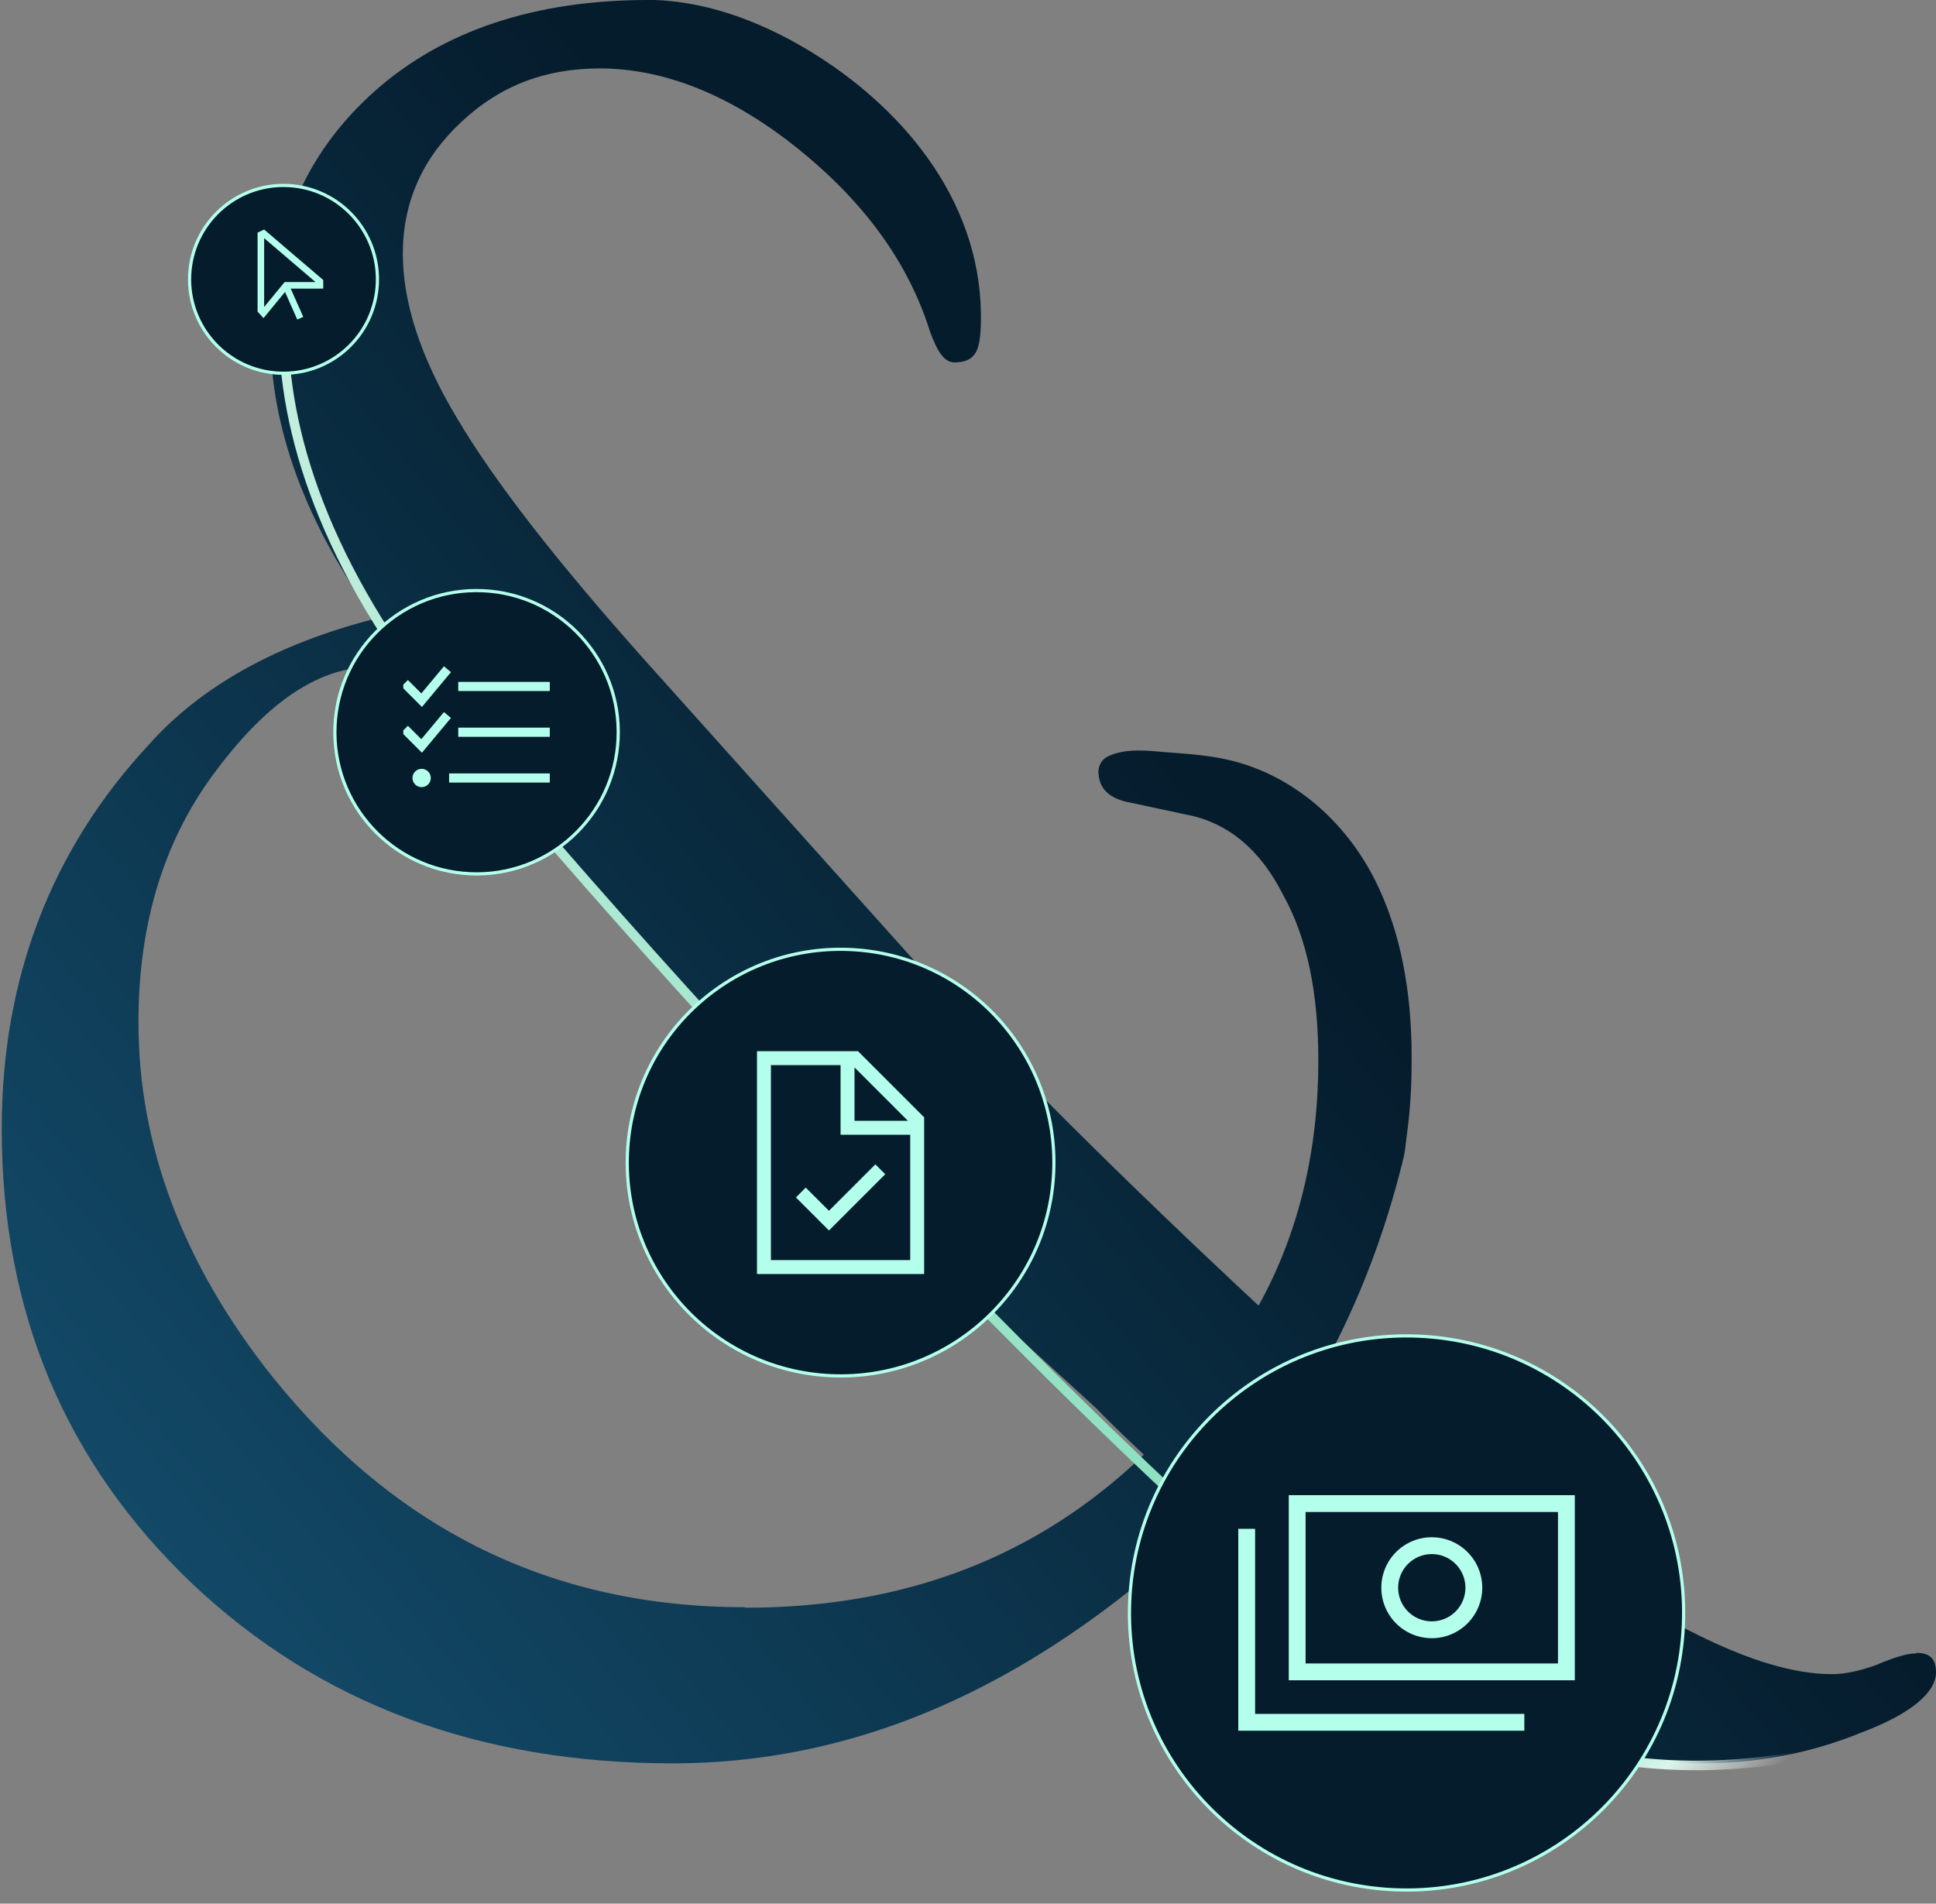 <svg width="603" height="593" viewBox="0 0 603 593" fill="none" xmlns="http://www.w3.org/2000/svg">
<rect x="0" y="0" width="603" height="593" fill="#808080" stroke="none"/>
<path d="M596.896 515.032C594.216 515.032 589.748 516.295 584.388 518.663C579.474 520.4 575.007 521.505 570.54 521.505C538.228 521.505 485.367 488.665 413.447 423.457C423.572 404.51 431.315 384.143 436.824 362.038C436.824 362.038 436.824 362.038 436.824 361.88C437.718 359.038 437.867 355.565 438.314 352.565C439.207 345.776 439.654 338.829 439.654 332.039C439.952 313.251 437.42 293.988 429.677 277.094C420.445 256.727 403.172 241.411 382.475 236.675C376.221 235.254 369.371 234.78 362.968 234.306C357.459 233.833 350.907 233.043 345.547 235.412C344.802 235.727 344.057 236.201 343.611 236.675C342.717 237.622 342.271 238.727 342.122 240.148C342.122 245.516 345.249 248.832 352.396 250.095L369.371 253.727C382.177 256.095 392.451 264.463 399.599 278.673C407.193 292.251 410.617 309.461 410.617 330.461C410.617 358.407 404.512 384.143 392.004 406.721C348.525 366.143 315.17 332.829 291.345 306.619L200.068 204.781C173.116 174.467 153.908 149.836 142.442 130.416C130.827 111.153 125.467 93.944 125.467 79.102C125.467 62.998 131.572 49.261 143.633 38.051C155.695 26.683 169.84 21.315 186.815 21.315C206.768 21.315 227.615 29.525 248.462 46.261C269.308 62.998 283.007 81.944 289.708 103.417C291.941 109.417 294.026 112.89 297.302 112.89C304.598 112.89 305.194 107.996 305.491 101.364C306.683 64.261 282.411 35.051 254.566 17.368C239.378 7.737 221.808 0.632 203.939 0C203.195 0 202.599 0 201.855 0C166.714 0 137.975 9.473 116.682 28.42C95.24 47.524 84.221 72.629 84.221 104.206C84.221 133.416 95.24 162.941 116.682 192.782C86.454 200.518 62.63 213.623 46.25 232.096C16.023 264.621 0.537 304.725 0.537 351.618C0.537 408.931 20.49 455.824 59.95 493.401C99.558 530.821 149.589 549.294 209.449 549.294C269.308 549.294 324.849 523.716 378.007 472.56C416.127 504.138 444.568 524.979 464.372 534.452C484.325 544.715 506.214 549.294 530.336 549.294C546.864 549.294 563.541 546.294 579.474 539.82C595.407 533.821 603.001 527.19 603.001 520.874C603.001 516.453 600.767 514.874 596.896 514.874M232.082 500.664C172.223 500.664 123.382 476.823 84.816 428.825C56.822 393.616 43.123 356.67 43.123 318.461C43.123 286.883 51.462 260.674 67.842 239.359C83.923 218.044 99.856 207.781 115.789 207.781C126.063 207.781 138.868 217.254 153.61 236.991C171.776 260.832 197.089 291.146 229.402 326.355C261.267 362.038 287.176 388.721 306.981 407.194L341.526 438.772C343.76 441.14 348.674 446.035 356.268 453.14C322.913 485.191 281.667 500.822 232.082 500.822" fill="url(#paint0_linear_8173_13385)"/>
<path d="M111.905 34.71C88.435 58.842 61.923 131.501 143.64 229.085C245.786 351.065 370.742 475.029 405.451 499.822C440.161 524.615 489.747 567.258 580.984 542.465" stroke="url(#paint1_linear_8173_13385)" stroke-width="2.975"/>
<circle cx="88.303" cy="87.018" r="29.255" transform="rotate(2.528 88.303 87.018)" fill="#051C2C" stroke="#B4FFEB" stroke-width="0.992"/>
<circle cx="148.432" cy="228.095" r="44.131" transform="rotate(2.528 148.432 228.095)" fill="#051C2C" stroke="#B4FFEB" stroke-width="0.992"/>
<circle cx="261.811" cy="362.16" r="66.445" transform="rotate(2.528 261.811 362.16)" fill="#051C2C" stroke="#B4FFEB" stroke-width="0.992"/>
<circle cx="438.093" cy="502.449" r="86.306" transform="rotate(2.528 438.093 502.449)" fill="#051C2C" stroke="#B4FFEB" stroke-width="0.992"/>
<g clip-path="url(#clip0_8173_13385)">
<path d="M485.261 471.004V518.172H406.648V471.004H485.261ZM406.648 465.763H401.407V471.004V518.172V523.413H406.648H485.261H490.502V518.172V471.004V465.763H485.261H406.648ZM445.954 505.07C443.174 505.07 440.508 503.965 438.543 502C436.577 500.034 435.473 497.368 435.473 494.588C435.473 491.808 436.577 489.142 438.543 487.176C440.508 485.21 443.174 484.106 445.954 484.106C448.734 484.106 451.4 485.21 453.366 487.176C455.332 489.142 456.436 491.808 456.436 494.588C456.436 497.368 455.332 500.034 453.366 502C451.4 503.965 448.734 505.07 445.954 505.07ZM430.232 494.588C430.232 498.758 431.888 502.757 434.837 505.705C437.785 508.654 441.784 510.31 445.954 510.31C450.124 510.31 454.123 508.654 457.072 505.705C460.02 502.757 461.677 498.758 461.677 494.588C461.677 490.418 460.02 486.419 457.072 483.47C454.123 480.522 450.124 478.865 445.954 478.865C441.784 478.865 437.785 480.522 434.837 483.47C431.888 486.419 430.232 490.418 430.232 494.588ZM390.925 478.865V476.245H385.685V478.865V536.515V539.135H388.305H472.159H474.779V533.894H472.159H390.925V478.865Z" fill="#B4FFEB"/>
</g>
<g clip-path="url(#clip1_8173_13385)">
<path d="M240.117 392.531V331.789H261.811V351.313V353.482H263.98H283.504V392.531H240.117ZM266.149 332.507L282.786 349.144H266.149V332.507ZM267.234 327.45H240.117H235.778V331.789V392.531V396.87H240.117H283.504H287.843V392.531V348.059L267.234 327.45ZM274.19 367.312L275.722 365.78L272.658 362.702L271.125 364.234L258.191 377.169L252.496 371.475L250.964 369.942L247.9 373.007L249.432 374.539L256.658 381.765L258.191 383.311L259.723 381.779L274.19 367.312Z" fill="#B4FFEB"/>
</g>
<g clip-path="url(#clip2_8173_13385)">
<path d="M139.549 210.471L140.458 209.384L138.275 207.558L137.358 208.654L131.228 216.004L128.056 212.832L127.049 211.826L125.035 213.839L126.042 214.846L130.319 219.123L131.424 220.228L132.421 219.025L139.549 210.471ZM139.549 224.727L140.458 223.64L138.275 221.814L137.366 222.909L131.228 230.26L128.056 227.088L127.049 226.081L125.035 228.095L126.042 229.102L130.319 233.379L131.424 234.483L132.421 233.281L139.549 224.727ZM142.73 212.414V215.265H144.156H169.816H171.242V212.414H169.816H144.156H142.73ZM142.73 226.669V229.521H144.156H169.816H171.242V226.669H169.816H144.156H142.73ZM139.879 240.925V243.776H141.305H169.816H171.242V240.925H169.816H141.305H139.879ZM134.177 242.351C134.177 241.595 133.876 240.869 133.342 240.335C132.807 239.8 132.082 239.5 131.326 239.5C130.569 239.5 129.844 239.8 129.309 240.335C128.775 240.869 128.474 241.595 128.474 242.351C128.474 243.107 128.775 243.832 129.309 244.367C129.844 244.902 130.569 245.202 131.326 245.202C132.082 245.202 132.807 244.902 133.342 244.367C133.876 243.832 134.177 243.107 134.177 242.351Z" fill="#B4FFEB"/>
</g>
<g clip-path="url(#clip3_8173_13385)">
<path d="M90.551 89.91H98.637H100.683L100.676 87.864V87.225L82.274 71.501L80.228 72.453V97.069L80.689 97.573L82.082 99.101L83.392 97.503L88.775 90.945L92.59 99.536L94.457 98.705L90.551 89.91ZM88.033 88.612L82.274 95.637V74.192L98.273 87.864H89.618H88.653L88.039 88.612H88.033Z" fill="#B4FFEB"/>
</g>
<defs>
<linearGradient id="paint0_linear_8173_13385" x1="396.501" y1="274.647" x2="24.81" y2="580.238" gradientUnits="userSpaceOnUse">
<stop stop-color="#051C2C"/>
<stop offset="1" stop-color="#155273"/>
</linearGradient>
<linearGradient id="paint1_linear_8173_13385" x1="76.402" y1="75.37" x2="563.332" y2="544.449" gradientUnits="userSpaceOnUse">
<stop offset="0.005" stop-color="#F5F5F5" stop-opacity="0"/>
<stop offset="0.046" stop-color="#C4EFDF"/>
<stop offset="0.903" stop-color="#7EDCB8"/>
<stop offset="0.959" stop-color="#DBF5EB"/>
<stop offset="0.997" stop-color="white" stop-opacity="0"/>
</linearGradient>
<clipPath id="clip0_8173_13385">
<rect width="104.817" height="83.854" fill="white" transform="translate(385.685 460.522)"/>
</clipPath>
<clipPath id="clip1_8173_13385">
<rect width="52.065" height="69.42" fill="white" transform="translate(235.778 327.45)"/>
</clipPath>
<clipPath id="clip2_8173_13385">
<rect width="45.619" height="45.619" fill="white" transform="translate(125.623 205.286)"/>
</clipPath>
<clipPath id="clip3_8173_13385">
<rect width="20.454" height="32.726" fill="white" transform="translate(80.228 69.455)"/>
</clipPath>
</defs>
</svg>
